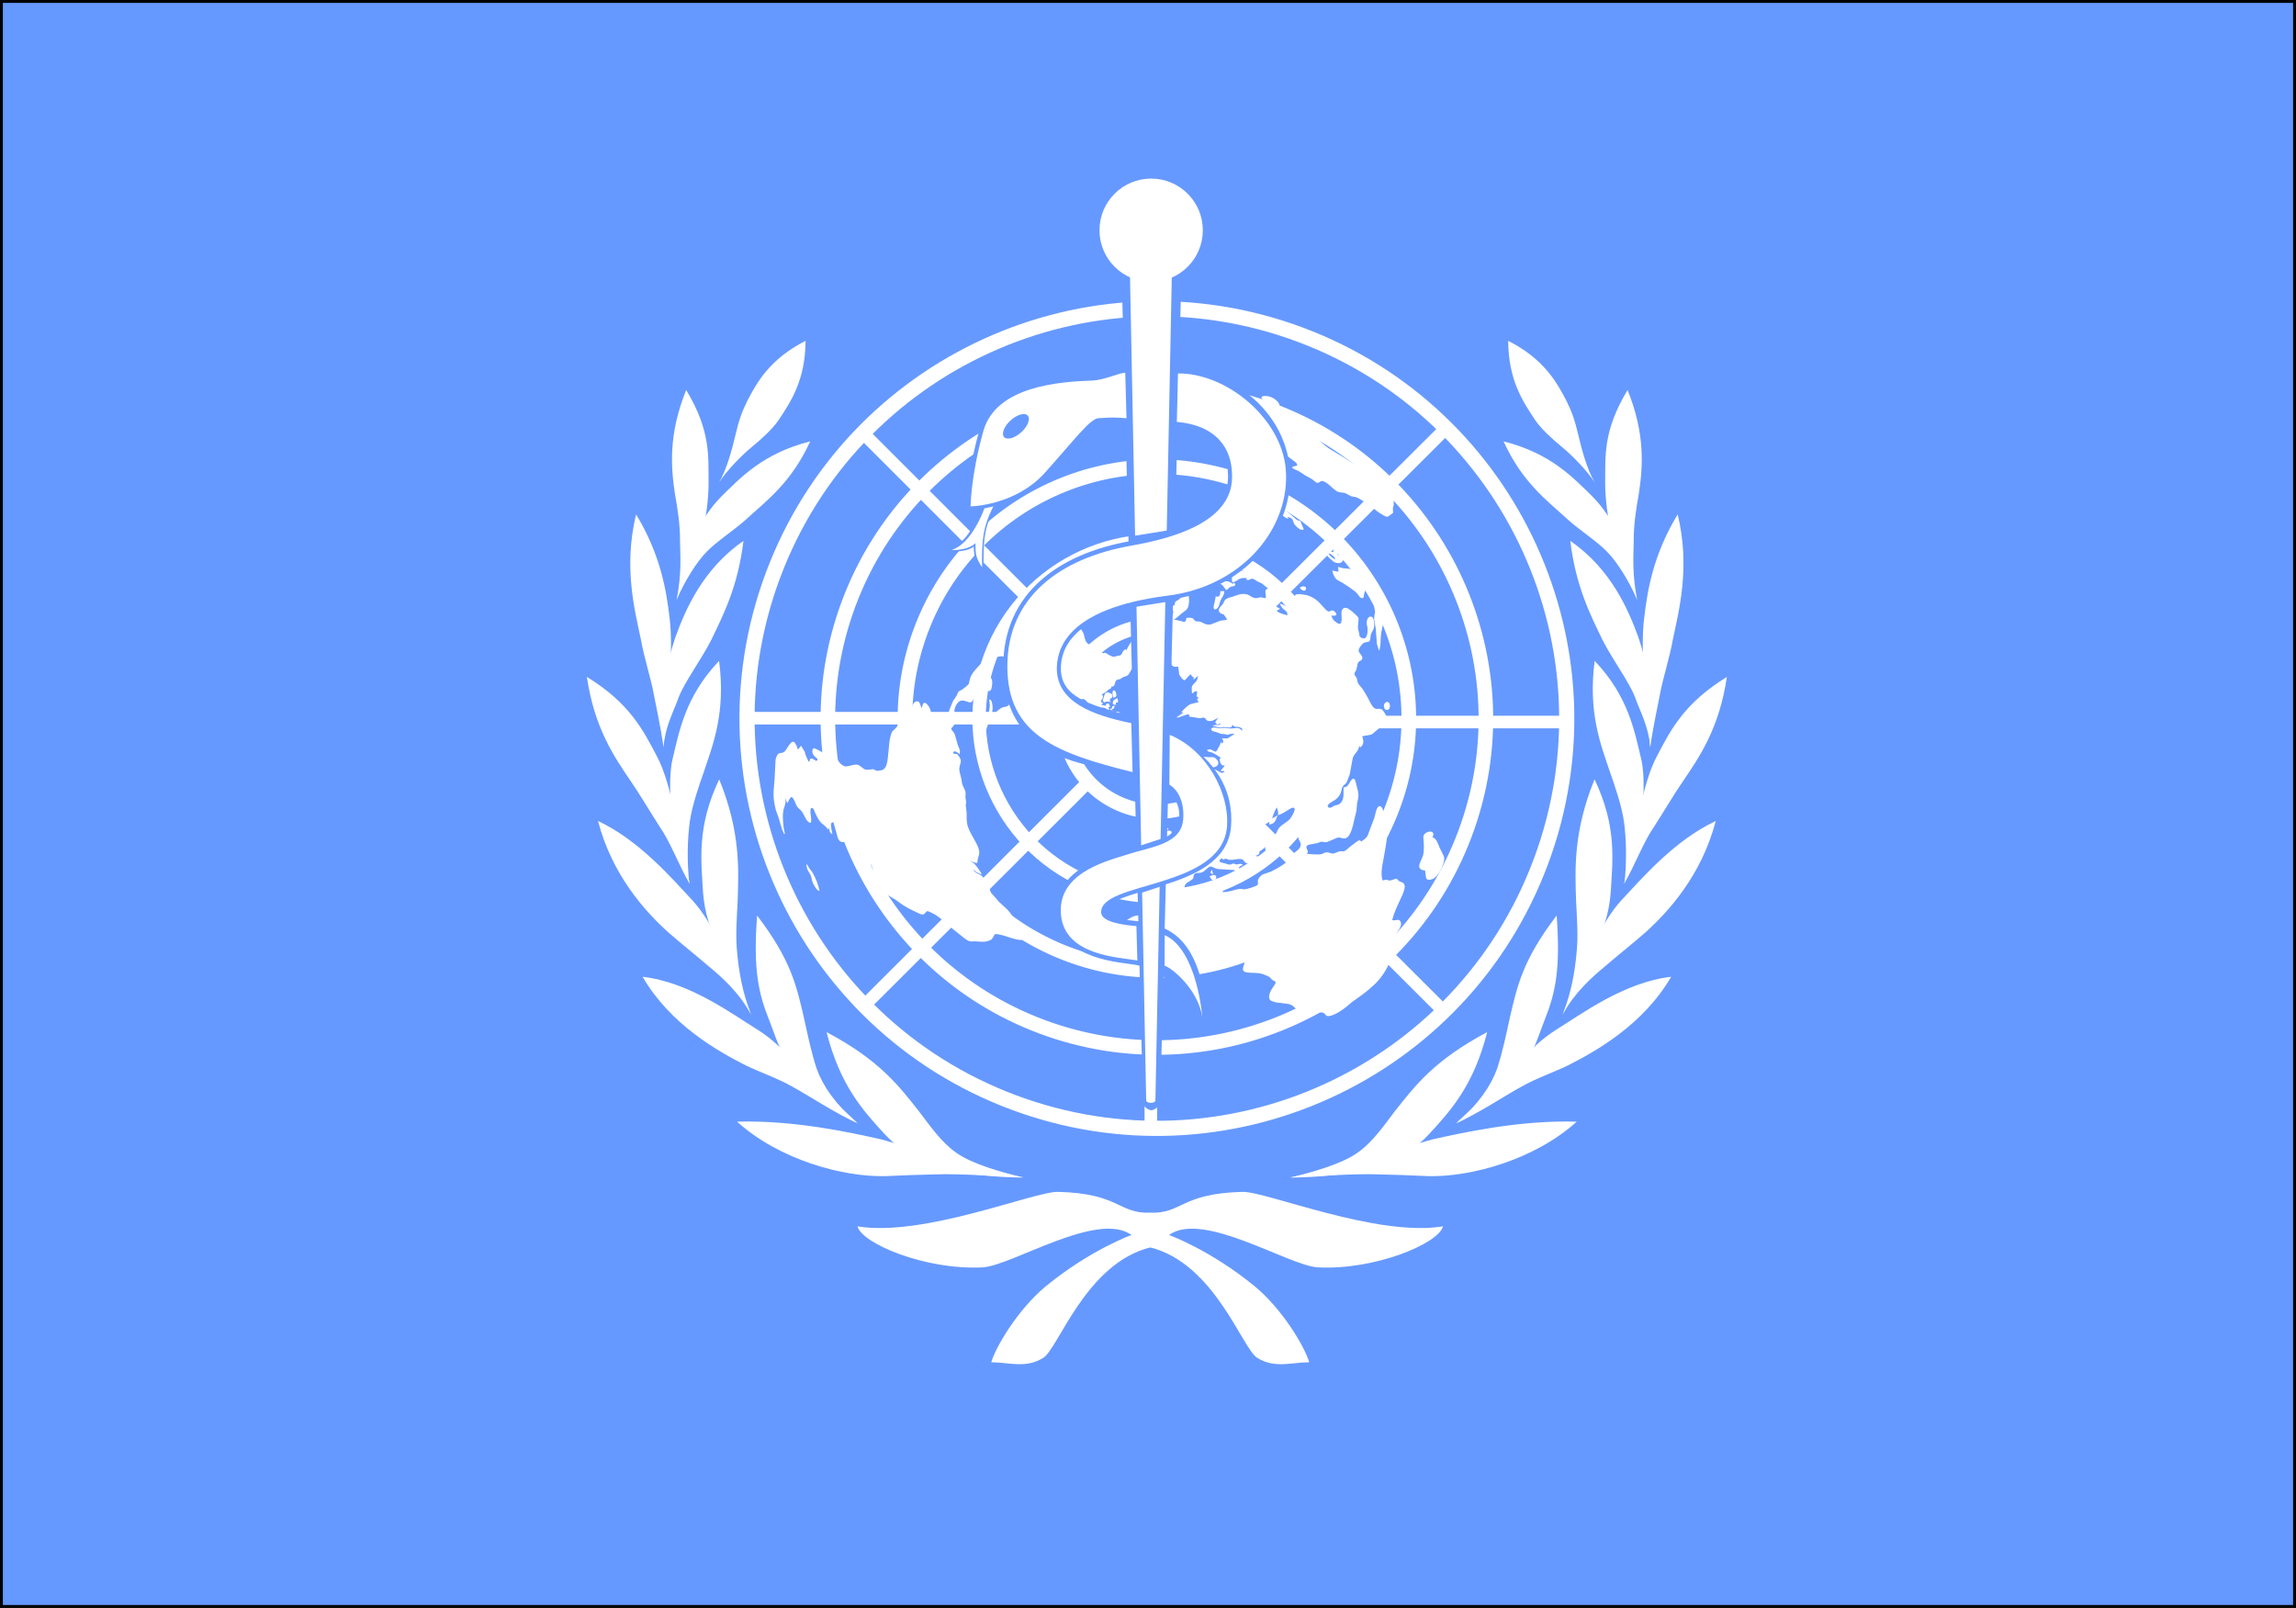 <?xml version="1.0" encoding="UTF-8" standalone="no"?>
<!-- Created with Sodipodi ("http://www.sodipodi.com/") -->
<svg
    xmlns:inkscape="http://www.inkscape.org/namespaces/inkscape"
    xmlns:rdf="http://www.w3.org/1999/02/22-rdf-syntax-ns#"
    xmlns="http://www.w3.org/2000/svg"
    xmlns:cc="http://creativecommons.org/ns#"
    xmlns:dc="http://purl.org/dc/elements/1.1/"
    xmlns:sodipodi="http://sodipodi.sourceforge.net/DTD/sodipodi-0.dtd"
    id="svg378"
    inkscape:version="0.48.3.1 r9886"
    viewBox="0 0 1064.3 745.37"
    sodipodi:version="0.32"
    version="1"
    y="0"
    x="0"
    sodipodi:docname="_svgclean2.svg"
  >
  <rect x="0" y="0" width="1064.3" height="745.37" fill="#333333" stroke="none"/>
  <sodipodi:namedview
      id="base"
      inkscape:window-x="0"
      inkscape:window-y="0"
      inkscape:window-height="645"
      inkscape:window-maximized="0"
      inkscape:zoom="0.22425739"
      showgrid="false"
      inkscape:current-layer="svg378"
      inkscape:cx="371.98773"
      inkscape:cy="218.52935"
      inkscape:window-width="674"
    >
    <sodipodi:guide
        id="guide572"
        position="-0.06,-146.402"
        orientation="horizontal"
    />
    <sodipodi:guide
        id="guide574"
        position="426.623,-307.652"
        orientation="vertical"
    />
    <sodipodi:guide
        id="guide588"
        position="-0.06,21.941"
        orientation="horizontal"
    />
  </sodipodi:namedview
  >
  <g
      id="g872"
      transform="translate(-.06 .66)"
    >
    <rect
        id="rect149"
        style="fill-rule:evenodd;stroke:#000000;stroke-width:1.025pt;fill:#6699ff"
        transform="scale(-1)"
        height="744.09"
        width="1063"
        y="-744.07"
        x="-1063.7"
    />
    <g
        id="g799"
      >
      <g
          id="g1730"
        >
        <g
            id="g867"
          >
          <g
              id="g728"
            >
            <rect
                id="rect582"
                style="fill-rule:evenodd;fill:#ffffff"
                height="146.32"
                width="5.828"
                y="374.81"
                x="530.61"
            />
            <rect
                id="rect589"
                style="fill-rule:evenodd;fill:#ffffff"
                transform="rotate(45.044)"
                height="146.32"
                width="5.828"
                y="-100.41"
                x="609.6"
            />
            <rect
                id="rect590"
                style="fill-rule:evenodd;fill:#ffffff"
                transform="rotate(90)"
                height="146.32"
                width="5.828"
                y="-492.27"
                x="329.37"
            />
            <rect
                id="rect591"
                style="fill-rule:evenodd;fill:#ffffff"
                transform="matrix(-.707 .707 -.707 -.707 0 0)"
                height="146.32"
                width="5.828"
                y="-570.98"
                x="-144.35"
            />
            <rect
                id="rect592"
                style="fill-rule:evenodd;fill:#ffffff"
                transform="rotate(180.05)"
                height="146.32"
                width="5.828"
                y="-289.23"
                x="-537.18"
            />
            <rect
                id="rect593"
                style="fill-rule:evenodd;fill:#ffffff"
                transform="matrix(-.706 -.708 .708 -.706 0 0)"
                height="146.32"
                width="5.828"
                y="188.06"
                x="-616.45"
            />
            <rect
                id="rect594"
                style="fill-rule:evenodd;fill:#ffffff"
                transform="rotate(-90)"
                height="146.32"
                width="5.828"
                y="579.34"
                x="-336.98"
            />
            <rect
                id="rect595"
                style="fill-rule:evenodd;fill:#ffffff"
                transform="rotate(-45.048)"
                height="146.32"
                width="5.828"
                y="656.95"
                x="138.64"
            />
            <path
                id="path598"
                style="fill-rule:evenodd;fill:#ffffff"
                inkscape:connector-curvature="0"
                d="m604.07 151.22c100.03 37.4 150.87 148.93 113.48 248.96s-148.93 150.87-248.96 113.48-150.87-148.93-113.48-248.96 148.93-150.87 248.96-113.48zm-2.46 6.58c96.4 36.04 145.39 143.52 109.36 239.92s-143.52 145.39-239.92 109.36c-96.4-36.04-145.39-143.52-109.36-239.92 36.04-96.4 143.52-145.39 239.92-109.36z"
            />
            <path
                id="path603"
                style="fill-rule:evenodd;fill:#ffffff"
                inkscape:connector-curvature="0"
                d="m590.9 186.45c80.59 30.13 121.54 119.98 91.42 200.56-30.12 80.59-119.97 121.54-200.56 91.42s-121.54-119.97-91.42-200.56 119.98-121.54 200.56-91.42zm-2.36 6.32c77.1 28.82 116.28 114.78 87.46 191.88s-114.78 116.28-191.88 87.46-116.28-114.78-87.46-191.88 114.78-116.28 191.88-87.46z"
            />
            <path
                id="path606"
                style="fill-rule:evenodd;fill:#ffffff"
                inkscape:connector-curvature="0"
                d="m578.4 219.9c62.12 23.22 93.69 92.49 70.47 154.61s-92.49 93.69-154.61 70.47-93.69-92.48-70.47-154.61c23.22-62.12 92.49-93.69 154.61-70.47zm-2.38 6.36c58.62 21.91 88.41 87.26 66.5 145.88-21.91 58.61-87.27 88.4-145.88 66.49-58.62-21.91-88.41-87.27-66.5-145.88 21.92-58.62 87.27-88.41 145.88-66.49z"
            />
            <path
                id="path609"
                style="fill-rule:evenodd;fill:#ffffff"
                inkscape:connector-curvature="0"
                d="m566.27 252.34c44.21 16.53 66.68 65.83 50.16 110.04-16.53 44.22-65.83 66.68-110.04 50.16-44.21-16.53-66.68-65.82-50.16-110.04 16.53-44.21 65.83-66.68 110.04-50.16zm-2.17 5.82c41 15.33 61.84 61.04 46.51 102.05-15.33 41-61.04 61.84-102.05 46.51-41-15.32-61.84-61.04-46.51-102.04 15.33-41.01 61.04-61.85 102.05-46.52z"
            />
            <path
                id="path612"
                style="fill-rule:evenodd;fill:#ffffff"
                inkscape:connector-curvature="0"
                d="m552.63 288.84c24.07 9 36.3 35.83 27.3 59.9-8.99 24.07-35.83 36.3-59.9 27.3-24.07-8.99-36.3-35.83-27.3-59.9 8.99-24.07 35.83-36.3 59.9-27.3zm-2.35 6.29c20.59 7.7 31.06 30.66 23.36 51.26s-30.66 31.06-51.26 23.36c-20.59-7.69-31.06-30.66-23.36-51.25 7.7-20.6 30.66-31.07 51.26-23.37z"
            />
          </g
          >
          <path
              id="path727"
              inkscape:connector-curvature="0"
              style="fill:#ffffff"
              transform="matrix(.125 -.031 .031 .125 201.12 226.99)"
              d="m3134.4 2184.4c0 7.8-4.7 26.5-1.6 31.2 3.1 6.3 17.2 6.3 23.4 4.7 17.2-4.7 36-25 45.4-40.6 6.2-7.8 10.9-17.2 10.9-28.1l-7.8-36c-1.6-12.5-3.1-34.4-15.6-40.6 1.5-3.1 6.2-7.8 6.2-12.5-1.5-14.1-25-12.5-34.4-3.1-4.7 4.7-4.7 15.6-6.2 21.8-1.6 12.6-7.8 37.6-14.1 48.5-6.2 10.9-21.8 25-23.4 37.5 0 9.4 9.4 15.6 17.2 17.2zm-757.8-165.6 3.1 9.3c0 1.6 1.5 4.7 3.1 4.7 9.4 11 26.6-10.9 9.4-15.6-1.6 0-4.7-1.6-6.3 0-3.1 0-6.2 0-9.3 1.6zm14-21.9c-7.8 6.2-10.9 10.9 0 17.2v-17.2zm-171.8-153.1c-12.6 9.3-11 3.1-17.2 6.2-4.7 3.1-1.6 7.8-6.3 14.1-1.5 3.1-6.2 4.7-6.2 7.8-1.6 4.7 3.1 7.8 7.8 9.3 6.2 1.6 25 1.6 31.2-1.5 6.3-4.7 4.7-10.9 7.8-15.6l6.3-6.3c1.6-7.8-14.1-18.7-23.4-14zm453.1-7.9v15.7l-3.1 12.5c17.1-1.6 28.1-6.3 43.7-11 4.7-1.5 14.1-4.7 17.2-1.5 4.7 3.1 1.5 7.8 0 10.9-3.1 6.3-14.1 17.2-18.8 21.9-14 12.5-32.8 12.5-50 25-9.3 7.8-12.5 15.6-21.8 23.4-9.4 7.8-15.7 9.4-20.3 12.5-4.7 4.7-1.6 7.8-11 12.5l6.3-10.9c-4.7-1.6-11-1.6-14.1-6.3-1.6-4.7-1.6-9.4 0-14 3.1-9.4 7.8-34.4 14.1-40.7 1.5-1.5 14-4.7 18.7-6.2 0 0-3.1 9.4-3.1 9.4 4.7 0 12.5 0 15.6-1.6 7.8-1.6 17.2-17.2 21.9-23.4 0 0-21.9 6.2-21.9 6.2 4.7-9.4 17.2-28.1 26.6-34.4zm-420.3 9.4c-4.7 14.1 4.6 9.4 9.3 15.6 3.2 3.2 3.2 7.9 3.2 12.5l-12.5 1.6-6.3 7.8-7.8 7.8s20.3 7.8 20.3 7.8c-10.9 3.2-17.2 1.6-25 11h26.6c17.2 1.5 29.7 6.2 46.8-1.6l-3.1-3.1 6.3-14.1-11-7.8s-3.1-9.4-3.1-9.4l-17.2-25-6.2-3.1c6.2-6.2 18.7-17.2 3.1-21.9l-7.8-1.5 7.8-7.8c-9.4-1.6-17.2-3.2-25 3.1-9.4 9.4-10.9 21.9 1.6 28.1zm12.5-201.5-1.6 10.9s-3.1-4.7-3.1-4.7l-1.6 18.8c1.6 10.9 14.1 7.8 17.2 4.6 3.1-1.5 4.7-7.8 4.7-10.9s-1.6-6.3-3.1-7.8c-3.2-1.6-4.7-1.6-7.8-1.6v-9.3h-4.7zm-1286-15.7c-3.13 23.5 3.12 23.5 6.25 43.8 1.56 10.9-3.13 14 3.12 35.9 3.13 9.4 4.69 18.8 14.1 23.4 0-26.5-1.6-42.1-7.85-67.1-4.69-15.7-9.37-17.2-12.5-36h-3.12zm2165.7-65.6c-7.9 3.1-11 7.8-11 15.6-1.6 7.8 4.7 14.1 12.5 12.5 10.9-3.1 15.6-29.7-1.5-28.1zm-1462.6-134.4c-4.6 7.8-6.2 15.7 1.6 21.9 0-7.8 3.1-15.6-1.6-21.9zm456.3 48.5 4.7 4.6c12.5-9.3 15.6-15.6 25-25 7.8-7.8 12.5-7.8 17.2-10.9 3.1-3.1 3.1-6.2 4.7-10.9 3.1-6.3 7.8-7.8 7.8-18.8 1.5-9.4-3.1-23.4-14.1-21.8l-1.6-7.9c-4.6 0-12.4 1.6-17.1 4.7-4.7 3.2-3.2 9.4-9.4 14.1-7.8 7.8-20.3 10.9-23.5 12.5-4.6 1.6-3.1 6.2-10.9 10.9-10.9 6.3-17.2 1.6-23.4 3.1-7.8 1.6-20.3 12.6-26.6 17.2-9.4 9.4-12.5 15.7-17.2 26.6-1.5 3.1-4.7 7.8-3.1 10.9 1.6 3.2 6.2 3.2 9.4 1.6 6.2-1.6 20.3-7.8 25-6.3 4.7 0 6.2 3.2 9.4 4.7 4.6 1.6 7.8 1.6 10.9 3.2 3.1 1.5 6.2 6.2 9.4 9.3 7.8 4.7 17.1-4.6 20.3-10.9 1.5-3.1 3.1-6.3 3.1-10.9zm21.9-118.8v1.6l-1.6-1.6h1.6zm12.5 12.5c3.1 9.4 17.2 20.3 25 28.1 3.1-1.5 4.7-3.1 6.2-6.2 4.7-7.8 4.7-23.4-3.1-28.1-4.7-3.2-10.9-1.6-15.6 0 0-1.6-1.6-6.3-3.2-7.9-10.9-12.4-29.6 18.8-9.3 14.1zm-62.5-26.5c9.4 10.9 9.4 12.4 23.4 12.4-3.1 9.4-17.2 23.5-26.6 15.7-6.2-4.7-6.2-11-9.3-12.5-4.7-3.2-6.3 7.8-9.4 10.9-7.8 10.9-18.7 9.4-21.9 28.1l6.3-3.1c4.7 12.5 17.2 0 25-3.1-1.6 1.6-4.7 4.7-6.3 7.8-1.5 4.7 3.2 9.4 7.8 7.8 4.7-1.6 11-9.4 15.7-12.5s6.2-3.1 10.9-4.7c4.7-3.1 10.9-7.8 15.6-10.9 14.1-9.4 14.1-3.1 20.3-18.8 0-3.1 1.6-4.7 1.6-7.8-4.7-14-28.1-4.7-29.7-6.2l-9.4-3.1c-3.1-1.6-9.3 0-14 0zm71.8 3.1h-7.8l1.6 4.7c9.4-1.6 15.6-1.6 17.2-12.5-7.8 0-9.4 0-11 7.8zm-490.6-14.1-10.9 34.4 1.5 15.6 3.2 31.3c4.7-6.3 14-26.6 15.6-34.4l3.1-12.5c1.6-9.4 3.1-12.5 0-21.9l-10.9 7.8s1.6-20.3 1.6-20.3h-3.2zm507.8 4.7c0-9.4 1.6-7.8 9.4-6.3l1.6-15.6c-4.7 1.6-11 1.6-15.6 4.7-7.9 7.8-7.9 15.6 4.6 17.2zm-43.7-25s4.7 6.3 4.7 6.3c10.9-1.6 14 1.5 23.4 4.6l-3.1-6.2s4.7-6.3 4.7-6.3c9.4 0 10.9-7.8 7.8-15.6-1.6-1.5-4.7-3.1-6.3-4.7-15.6-10.9-18.7 3.2-23.4 9.4l-7.8 12.5zm40.6-1.6c3.1 0 6.3 0 9.4-1.5 6.2-4.7 4.7-20.3 0-23.5-4.7-1.5-7.8 3.2-7.8 6.3l-1.6 4.7v14zm-501.5-6.2c6.2-6.3 9.3-17.2 10.9-25-10.9 4.7-10.9 14.1-10.9 25zm65.6-95.3c0 14-3.2 26.5-9.4 39-7.8 14.1-25 32.8-29.7 46.9 0 0-3.1-4.7-3.1-4.7-7.8 9.4-11 31.3-7.8 42.2 9.4-7.8 12.5-18.7 18.7-28.1 12.5-20.3 28.1-37.5 36-60.9 1.5-6.3 4.7-23.5 1.5-29.7-1.5-3.2-3.1-3.2-6.2-4.7zm1404.7 167.2c9.3-11 14-34.4 18.7-48.5 11-32.8 28.1-46.9 28.1-89 0-9.4-1.5-28.2-12.5-31.3-17.2-3.1-12.5 20.3-14 25 0 4.7-1.6 7.8-3.2 11-9.3 15.6-7.8 34.3-9.3 51.5l-9.4 56.3 1.6 25zm-221.9-289.1c0 3.1 1.6 4.7 3.1 7.8l4.7 4.7c9.4 6.2 15.6-3.1 12.5-9.4-1.6-3.1-7.8-4.7-10.9-4.7-3.2 0-6.3 0-9.4 1.6zm234.4-6.3c0 14.1 3.1 37.6 7.8 50l10.9 26.6 10.9 50c9.4-9.4 6.3-21.9 4.7-32.8-4.7-21.9-12.5-43.8-18.7-64.1-4.7-10.9-7.8-21.8-15.6-29.7zm-82.8-32.8-3.2 17.2s-20.3-9.4-20.3-9.4c-1.5 11 1.6 28.2 9.4 37.6l15.6 14c12.5 12.5 25 26.6 35.9 40.6 9.4 14.1 9.4 18.8 12.6 25 3.1 3.2 6.2 6.3 10.9 4.7 3.1-1.5 4.7-9.3 6.2-12.5 0 0 6.3-9.4 6.3-9.4 3.1-7.8-1.6-20.3-4.7-28.1l-7.8-23.4c-3.1-10.9-4.7-20.3-10.9-29.7-11-12.5-20.4-12.5-32.9-17.2l-17.1-9.4zm-432.9-17.2c-1.5 6.3-3.1 15.7-10.9 17.2-1.6 0-7.8-1.5-9.4-3.1l-7.8 17.2c-3.1 4.7-9.4 17.2-9.4 21.9-1.5 7.8 9.4 7.8 15.7 1.5 6.2-4.7 7.8-12.5 12.5-18.7 7.8-12.5 20.3-17.2 23.4-32.8l-14.1-3.2zm486-15.6c3.1 14.1 6.2 15.6 12.5 28.2 3.1 7.8 1.5 12.4 10.9 10.9-4.7-7.8-17.2-34.4-23.4-39.1zm-657.8 25c-17.2-3.1-7.9 17.2-11 25-4.7 7.8-23.4 18.8-31.2 12.5-4.7 1.6-9.4 1.6-14.1 0-4.7-1.5-7.8-4.7-12.5-4.7l-26.5 15.7c-4.7 3.1-11 6.2-17.2 6.2-4.7 0-11 0-14.1 3.1-4.7 3.2-1.6 12.5 0 17.2l6.3 11c-15.7 3.1-15.7 14-15.7 28.1 0 7.8 0 35.9 1.6 42.2 1.5 7.8 10.9 15.6 18.7 18.7 4.7 3.2 12.5 4.7 17.2 4.7l3.2-18.7h4.6l3.2 15.6h6.2s18.8 6.2 18.8 6.2c1.5 1.6 1.5 1.6 3.1 3.2 1.5 4.6-3.1 12.5-3.1 17.2 1.5 10.9 12.5 14 21.8 14-1.5 12.5 0 9.4-1.5 17.2 0 7.8-4.7 7.8 3.1 25 1.6 3.1 4.7 10.9 9.4 10.9s15.6-10.9 26.5-15.6c1.6 7.8 1.6 9.4 7.9 14.1l-3.2 7.8 18.8-9.4c-7.8 23.4-17.2 17.2-29.7 31.3-4.7 7.8-3.1 15.6-6.3 23.4l1.6 1.6 6.2-3.2 4.7-1.5c14.1-1.6 1.6 14 1.6 17.2 0 4.6 3.1 6.2 6.3 7.8l-7.9 4.7 3.2 10.9h-28.2c-14 1.6-26.5 10.9-39 18.8v3.1l4.7 1.5-28.2 11c7.8 3.1 18.8 0 26.6 0 7.8-1.6 6.2 0 15.6-1.6l4.7 3.1-1.5 6.3 32.8 14c7.8 3.2 14 0 18.7 3.2 6.3 4.7 3.1 12.5 14.1 15.6 12.5 4.7 23.4-1.6 34.4-3.1l-14.1 12.5 4.7 10.9 15.6-3.1c-12.5 10.9-10.9 1.6-32.8 1.6 4.7 3.1 18.7 10.9 21.9 12.4 7.8 3.2 12.5 0 23.4 4.7 9.4 3.2 20.3 11 25-3.1 1.6 3.1 3.1 6.3 4.7 7.8 4.7 3.2 7.8 3.2 12.5 4.7 6.2 1.6 20.3 12.5 18.7 20.3-1.5 1.6-3.1 3.2-4.6 4.7-1.6-4.7-3.2-9.4-6.3-14.1-7.8-10.9-21.9-7.8-32.8-10.9 0 0-21.9-7.8-21.9-7.8l-17.2-3.1c-9.4-1.6-14-7.8-23.4-7.8-3.1 0-7.8 1.5-7.8 4.6 0 3.2 3.1 6.3 4.7 7.9 9.3 6.2 6.2 1.5 20.3 12.5 7.8 6.2 10.9 4.6 18.7 7.8l7.8 4.7c6.3 1.5 7.9-1.6 14.1 0 3.1 0 9.4 1.5 12.5 3.1l-28.1 9.4s-20.3-4.7-20.3-4.7c3.1 9.3 4.7 10.9-3.2 18.7l-3.1-6.2c-4.7 4.7-4.7 7.8-9.4 12.5l-7.8 7.8c-1.5 3.1-6.2 7.8-9.4 7.8-4.6 0-9.3-6.3-12.4-9.4-6.3-4.7-9.4-4.7-17.2-3.1 4.6 9.4 7.8 7.8 15.6 12.5 6.2 4.7 21.9 20.3 26.6 26.6-1.6 0-3.2 0-4.7 3.1-3.2 3.1-1.6 17.2 1.5 21.9 3.2 3.1 6.3 4.7 11 4.7l-20.4 15.6c7.9 3.1 11 1.5 17.2 7.8h-15.6l-18.7-17.2-20.3-10.9c7.8 1.5 20.3 3.1 28.1 0 14-6.3 9.3-21.9 0-31.3-6.3-4.7-11-4.7-18.8-6.2-6.2-1.6-15.6-6.3-21.9-6.3l-17.1 1.6 1.5-4.7c-4.7-1.6-6.2-3.1-10.9 0-4.7-4.7-4.7-6.3-10.9-7.8v7.8l-6.3-7.8-1.6 7.8c-3.1-6.3-3.1-7.8-9.3-11l3.1 20.4s-3.1 4.6-3.1 4.6c-9.4 6.3-11 21.9-11 31.3 0 18.7-4.7 23.4-7.8 37.5-1.6 10.9 1.6 15.6-3.1 31.2-1.6 6.3-9.4 23.5-12.5 28.2l-7.8 7.8s-6.3 9.4-6.3 9.4c-3.1 4.6-7.8 7.8-10.9 12.5-3.1 6.2 0 9.3 1.6 12.5 1.5 9.3-4.7 6.2 4.6 20.3l-6.2 6.2h6.2c-4.6 11 1.6 18.8 12.5 17.2 7.9-1.5 17.2-10.9 20.3-18.7h3.2l17.2 35.9c3.1 4.7 3.1 12.5 9.3 14.1 6.3 1.5 9.4-4.7 12.5-9.4 3.2-3.1 6.3-4.7 9.4-7.8 4.7-7.8-1.6-20.3 0-28.2 1.6-6.2 6.3-9.3 7.8-17.1 0-11-7.8-14.1-12.5-20.3-4.7-6.3-4.7-12.6-4.7-20.4 0-17.2 9.4-21.8 12.5-35.9 1.6-9.4-3.1-15.6-3.1-21.9 0-4.7 1.6-9.4 6.3-9.4 10.9-1.5 10.9 11 10.9 18.8l-3.1 15.6c-1.6 6.3-4.7 11-4.7 18.8 1.6 6.2 4.7 10.9 6.2 15.6 3.2 4.7 3.2 9.4 6.3 12.5 3.1 1.6 4.7 3.1 7.8 3.1 3.1 1.6 6.3 3.2 9.4 3.2 7.8-1.6 17.2-15.7 25-20.4 4.7-3.1 10.9-1.5 15.6-1.5-3.1 4.7-10.9 12.5-14.1 15.6-6.2 3.1-17.2 4.7-18.7 14.1-4.7 12.5 12.5 12.5 10.9 23.4-1.5 7.8-12.5-3.1-17.2 6.2-6.2 9.4 0 15.7 1.6 23.5 0 4.7-3.1 9.4-4.7 14.1-7.8 10.9-12.5 3.1-21.9 7.8-7.8 3.1-17.2 14-25 15.6-6.2 1.6-10.9-3.1-15.6-3.1-6.2 0-12.5 9.3-21.9 0-9.3-11 3.2-15.7 1.6-25l-4.7-15.7c-9.4 4.7-18.7 11-17.2 23.5 3.2 10.9 12.5 20.3 6.3 28.1-4.7 3.1-14.1 3.1-21.9 7.8-9.4 4.7-20.3 20.3-23.4 21.9-4.7 3.1-9.4 3.1-14.1 6.2l-17.2 14.1c-1.5 1.6-1.5 1.6-3.1 3.1 0 0-18.8-7.8-18.8-7.8v10.9c-7.8 0-7.8 0-14-1.5-4.7-1.6-14.1-3.1-17.2 3.1-3.1 4.7 9.4 9.4 12.5 11 18.7 10.9 20.3 32.8 10.9 40.6-6.2 4.7-15.6 0-21.8-1.6-14.1-3.1-36-10.9-50-12.5-18.8 0-14.1 12.5-18.8 21.9-1.6 6.2-7.8 9.4-9.4 14-1.5 1.6-1.5 3.2-1.5 4.7 0-1.5 3.1 18.8 3.1 17.2 1.6 6.3 12.5 6.3 18.7 7.8 7.9 3.2 9.4 7.9 15.7 12.5 6.2 3.2 9.3 1.6 15.6 0 14 0 26.6 7.8 48.4-1.5 4.7-1.6 9.4-4.7 11-7.8 4.6-4.7 3.1-9.4 9.3-14.1 7.9-6.2 21.9-7.8 29.7-12.5 6.3-4.7 3.2-14.1 14.1-17.2 7.8-1.5 15.6 4.7 26.5 1.6 9.4-1.6 20.4-11 29.7-12.5 9.4 0 14.1 10.9 26.6 15.6l50 15.6c1.6 0 4.7 1.6 6.3 3.2 12.4 12.4-7.9 15.6-15.7 17.1-6.2 1.6-7.8 1.6-14 1.6 1.5 1.6 1.5 3.1 3.1 4.7 6.2 3.1 21.9 6.2 28.1 1.6 3.1-3.2 3.1-6.3 3.1-11 6.3-1.6 9.4-3.1 12.5-9.4 0-4.6-1.5-9.3 3.2-12.5 3.1-3.1 9.3-3.1 14-3.1-6.2-9.4-12.5-6.2-21.9-7.8-4.6-1.6-6.2-4.7-10.9-6.2-4.7 0-9.4 3.1-15.6 0-4.7-1.6-9.4-6.3-14.1-7.9-4.7-3.1-17.2-6.2-15.6-14 1.6-3.1 3.1-4.7 6.2-4.7 1.6-1.6 3.2-1.6 4.7-1.6l1.6 6.3c17.2-4.7 10.9 3.1 25 6.2 12.5 4.7 28.1 1.6 40.6 7.8 7.8 3.2 4.7 7.9 11 15.7 7.8 7.8 20.3 6.2 31.2 6.2-1.5 1.6-3.1 1.6-3.1 3.1-3.1 4.7 0 7.9 3.1 9.4 10.9 7.8 29.7-4.7 15.6-12.5l25-9.4c-10.9-6.2-17.1-1.5-31.2-12.5 7.8 0 9.4 0 15.6-4.7l1.6-6.2 26.5-10.9c-9.3 12.5 0 9.3 1.6 23.4 7.8 0 17.2 3.1 25 3.1 6.2-1.5 23.4-6.2 28.1-9.4 4.7-3.1 6.3-7.8 11-10.9l18.7-6.2c7.8-4.7 14.1-11 20.3-17.2 3.1-3.1 6.3-6.3 11-4.7 6.2 3.1 6.2 18.7 6.2 25 1.6 4.7 3.1 10.9 3.1 15.6-3.1 20.3-25 21.9-39 31.3-9.4 6.2-17.2 17.1-26.6 20.3-12.5 7.8-46.9 17.2-62.5 20.3l-32.8 3.1c-7.8 3.1-17.2 9.4-20.3 15.6-3.1 6.3 0 14.1-7.8 17.2-7.8 3.2-39.1 4.7-46.9 3.2-12.5-3.2-7.8-6.3-26.6-6.3-17.1 0-35.9 1.6-53.1-3.1 3.1-3.2 9.4-9.4 11-14.1 1.5-3.1 0-4.7 0-7.8 0-1.6 0-4.7-1.6-6.3-3.1-4.6-15.6-4.6-20.3-4.6-11 1.5-9.4 4.6-26.6 4.6l-57.8 1.6c-28.1 0-51.6 9.4-62.5 9.4-7.8 0-25-3.1-32.8-6.3-6.3-3.1-12.5-9.3-20.3-6.2-7.8 1.5-11 7.8-20.3 10.9-9.4 3.2-26.6 3.2-37.5 9.4-11 6.2-6.3 12.5-18.8 17.2-6.2 1.6-26.5 0-34.4 0-17.1-1.6-26.5 4.7-42.1 9.4l-17.2 4.6c-6.3 1.6-18.8 3.2-21.9 7.9s0 10.9 0 15.6-1.6 9.4-3.1 14.1c-9.4 10.9-31.3 18.7-29.7 35.9 1.5 10.9 7.8 12.5 18.7 23.4 14.1 17.2 23.5 40.7 39.1 54.7 20.3 17.2 50 39.1 76.5 46.9 0 0 46.9 6.2 46.9 6.2 25 4.7 43.8 12.5 70.3 14.1l59.4-4.7c12.5 0 31.3-1.5 43.8 3.1 12.5 4.7 14 14.1 37.5 14.1l32.8-1.6c7.8-1.5 14-3.1 21.9 1.6 18.7 12.5-17.2 29.7-3.2 43.7 7.8 7.9 36 12.6 46.9 17.2 7.8 1.6 31.3 17.2 35.9 23.5 3.2 3.1 3.2 6.2 6.3 10.9s10.9 7.8 10.9 12.5-10.9 12.5-14 15.6c-9.4 7.9-28.2 28.2-20.4 42.2 3.2 4.7 12.6 9.4 17.2 12.5l43.8 17.2c18.7 9.4 18.7 25 29.7 34.4 7.8 6.2 21.9 6.2 32.8 7.8l45.3 15.6c15.6 6.3 7.8 15.6 20.3 18.8 26.6 4.7 70.3-15.6 93.8-28.2l46.8-18.7c18.8-7.8 36-17.2 53.2-26.6 32.8-20.3 60.9-48.4 79.7-81.2 6.2-9.4 23.4-31.3 25-37.5 3.1-9.4-6.3-15.6-1.6-23.4 6.2-11 28.1-25 34.4-37.6 4.6-6.2 4.6-17.1-1.6-21.8-6.2-3.2-10.9 0-23.4-4.7 12.5-25 32.8-48.5 50-70.3 7.8-9.4 21.8-26.6 23.4-39.1 1.6-14.1-10.9-15.6-15.6-21.9-4.7-4.6-3.2-7.8-6.3-9.3-6.2-3.2-17.2 1.5-23.4 0-4.7 0-7.8-3.2-10.9-4.7-4.7-3.2-11-1.6-15.7-1.6-4.7-21.9 14.1-59.4 23.5-79.7 18.7-43.7 42.2-87.5 40.6-135.9 0 0-3.1-37.5-3.1-37.5-1.6-4.7-4.7-10.9-11-9.4-9.3 1.6-20.3 28.1-25 35.9l-25 36c-6.2 7.8-10.9 18.7-18.7 25-6.3 4.7-15.6 7.8-23.5 10.9-1.5-7.8-6.2-6.2-12.5-4.7l-29.6 12.5c-6.3 3.2-18.8 11-26.6 11-6.3 0-9.4-4.7-18.8-3.1-6.2 0-17.2 3.1-21.8 1.5-6.3-1.5-12.5-7.8-18.8-9.4-4.7-1.5-14 0-18.7 1.6-15.7 0-39.1-9.4-54.7-14.1 3.1-1.5 6.2-1.5 6.2-4.6 3.2-7.9-7.8-21.9 7.8-25h6.3l26.5 1.5 15.7-1.5c7.8 1.5 9.3 6.2 20.3 6.2 0 0 39-6.2 39-6.2 15.7 0 20.4 15.6 37.6 6.2 14-7.8 29.6-37.5 35.9-51.6l17.2-32.8 7.8-23.4c7.8-17.2 14.1-25 14.1-45.3v-29.7c0-12.5-1.6-21.9-15.7-11-10.9 9.4-15.6 20.4-31.2 17.2-6.3 18.8-6.3 43.8-26.6 53.2-7.8 4.6-15.6 1.5-23.4 3.1-4.7 1.5-11 4.7-14.1 3.1-4.7 0-7.8-3.1-7.8-7.8 1.6-6.2 12.5-9.4 17.2-10.9 15.6-4.7 23.4-6.3 35.9-18.8 7.8-9.4 9.4-17.2 15.7-25 6.2-6.2 10.9-4.7 17.1-10.9 4.7-4.7 14.1-20.3 18.8-26.6l25-54.7c10.9-15.6 26.5-17.2 32.8-37.5l1.6 7.8c17.1-6.2 18.7-21.8 17.1-37.5 9.4 0 28.2 3.2 36 1.6l37.5-18.7c9.4-4.7 25-14.1 28.1-23.5 3.1-6.2-4.7-28.1-7.8-32.8-1.6-3.1-3.1-4.7-6.2-6.3-7.9-3.1-18.8-1.5-23.5-12.4-6.2-9.4-10.9-40.7-15.6-53.2-9.4-32.8-10.9-26.5-15.6-39-3.2-7.8-1.6-15.7-1.6-23.5-1.6-6.2-4.7-10.9-4.7-14 0-6.3 4.7-9.4 9.4-14.1 7.8-10.9 7.8-20.3 15.6-26.6 6.3-4.6 11-1.5 14.1-6.2 10.9-12.5-11-25-1.6-39.1 4.7-6.2 17.2-17.2 25-17.2 6.3-1.5 10.9 1.6 17.2 0 6.3-3.1 7.8-14 10.9-20.3 7.8-15.6 17.2-14 21.9-35.9 1.6-7.8 3.1-18.8 0-25-6.2-9.4-17.2-3.1-20.3 3.1-6.2 7.8-6.2 18.8-6.2 28.1-1.6 9.4-4.7 21.9-11 29.7-7.8 11-20.3 1.6-23.4-4.7-1.6-3.1 0-6.2 0-9.3 1.5-12.5-1.6-17.2 3.1-31.3 1.6-6.2 9.4-23.4 7.8-26.5 0-4.7-12.5-21.9-15.6-26.6-6.3-7.8-17.2-25-29.7-18.8-10.9 4.7-10.9 25-14.1 36-1.5 4.7-4.7 14-9.3 14-3.2 1.6-7.8-3.1-11-6.2-7.8-9.4-12.5-15.6-12.5-29.7 4.7 1.6 17.2 6.3 18.8 0 0-6.3-6.3-17.2-12.5-17.2-6.3-1.5-7.8 4.7-15.6-1.5-6.3-6.3-18.8-32.9-25-42.2-7.9-12.5-20.4-23.5-32.9-31.3-7.8-3.1-32.8-15.6-40.6-10.9-3.1 1.5-3.1 6.2-4.7 9.4-1.5-1.6-3.1-3.2-6.2-3.2-11-3.1-15.6 9.4-17.2 17.2 0 3.1 0 9.4-4.7 11-4.7 1.5-7.8-1.6-10.9-4.7-7.8-6.3-7.8-7.9-18.8-12.5 1.6 6.2 3.1 12.5 6.3 18.7 7.8 12.5 14 12.5 10.9 28.1-12.5-6.2-26.6-14-34.4-25l12.5-3.1v-3.1c-4.7-3.1-20.3-17.2-20.3-23.4 0-4.7 6.3-4.7 6.3-9.4 1.5-4.7-3.2-7.8 0-14.1 4.7-4.7 14-7.8 14-14.1 0-3.1-3.1-6.2-6.2-7.8-6.3-4.6-17.2-14-25-7.8-6.3 4.7-3.1 15.6-7.8 29.7-4.7-1.5-12.5-6.2-17.2-7.8-6.3-1.6-14.1 1.6-21.9-3.1-10.9-4.7-14.1-14.1-23.4-18.8-17.2-9.4-32.8-6.2-50-4.7-7.8 0-20.4 0-28.2 3.2-6.2 3.1-9.3 7.8-12.5 12.5-7.8 7.8-21.8 10.9-21.8 23.4 1.5 10.9 10.9 12.5 14 15.6l7.8 20.3c-10.9 1.6-15.6-1.5-25-1.5 0 0-37.5 4.7-37.5 4.7-18.7-1.6-23.4-12.5-34.3-18.8-6.3-3.1-11-3.1-15.7-6.2-4.6-4.7-4.6-9.4-6.2-11-3.1-4.7-18.8-7.8-23.4-7.8 0 3.1 0 4.7-3.2 7.8-3.1 4.7-17.2 11-23.4 11-3.1 1.5-7.8 0-11-1.6l1.6-6.3c1.6-7.8-3.1-7.8-9.4-6.2-9.3 1.6-15.6 7.8-23.4 12.5 3.1-4.7 6.2-10.9 10.9-15.6 6.3-4.7 14.1-6.3 21.9-9.4l25-12.5c6.3-3.1 15.6-6.2 20.3-9.4 14.1-9.4 20.3-42.2 18.8-59.4-25 7.9-18.8 9.4-36 17.2-6.2 3.2-9.3 3.2-14 4.7-4.7 3.1-6.3 7.8-7.8 12.5zm170.3-42.16 14 12.46 9.4 21.9c9.4-3.1 11-6.2 17.2-7.8 3.1-1.6 21.9 4.7 18.8-7.8-1.6-1.6-3.2-3.1-4.7-4.7l-1.6 4.7c-4.7-4.7-10.9-11-17.2-14.1-6.2-3.1-28.1-4.66-35.9-4.66zm51.5 12.46c21.9 0 18.8-6.2 31.3-6.2 6.2-1.6 15.6 1.5 21.9 3.1l-1.6 6.3c12.5 6.2 12.5-1.6 21.9 1.5 9.4 4.7 14 17.2 29.7 23.5 6.2 3.1 9.3 4.7 15.6 1.5 3.1 6.3 4.7 6.3 10.9 6.3 1.6-7.8 6.3-9.4 4.7-14.1-1.5-4.7-17.2-12.5-20.3 3.1-4.7-7.8-1.6-9.3-3.1-14-4.7-7.8-15.7-9.4-23.5-7.8-1.5-15.66 0-11-20.3-23.48-6.2-4.68-20.3-12.5-28.1-14.06-9.4-1.56-12.5 4.69-20.3 7.82-4.7 4.68-9.4 3.12-14.1 6.24-4.7 4.69-4.7 14.08-4.7 20.28zm334.4-39.02 17.2 23.43c6.3 10.89 12.5 21.89 20.3 31.29 6.3 6.2 15.6 10.9 25 9.3 6.3-1.5 26.6-18.7 12.5-28.1-4.7-3.1-12.5 0-17.2 0 1.6-10.92 1.6-17.18 0-28.11 0-3.13 0-9.38-6.2-7.81-7.8 3.12-1.6 26.56-12.5 18.74l-4.7-3.12-4.7-4.69c-6.2 6.25 0 9.38 4.7 15.63 6.2 6.26 10.9 12.46 10.9 21.86-15.6-12.5-15.6-21.86-25-35.92-6.2-7.82-10.9-12.5-20.3-12.5zm68.8-9.38c3.1 10.94 17.1 35.94 28.1 40.6-6.3-14.04-14.1-34.35-28.1-40.6zm-1157.9 10.94h14.1l39.1 15.62c10.9 3.13 21.8 4.69 28.1 15.64-20.3 0-15.6-3.1-31.3-7.82-14-3.13-18.7 0-29.6-1.57-6.3-1.56-9.4-3.12-14.1-4.69l-42.2 3.13c-10.9-1.56-12.5-9.37-18.7-12.5-6.3-4.69-12.5-3.13-18.8 0-10.9 3.13-21.9 9.37-32.8 15.63-20.3 10.92-43.8 23.42-59.4 40.62-10.9 12.5-9.4 20.3-20.3 32.8-10.9 10.9-34.4 20.3-51.5 39.1-12.6 14-12.6 23.4-17.2 28.1-3.2 3.1-23.5 12.5-28.2 14.1-4.6 1.5-9.3 1.5-12.5 3.1-4.7 3.1-7.8 7.8-10.9 12.5l-17.2 15.6c-4.7 6.3-23.4 29.7-25 36-1.6 10.9 15.6 17.1 4.7 31.2l-4.7 4.7c-10.9 6.2-12.5-4.7-20.3-6.3-9.4-3.1-25 7.8-32.8 0-4.7-6.2-1.6-14-1.6-20.3-1.5-7.8-4.7-10.9-6.2-17.2-3.1-7.8 1.5-21.8-7.8-37.5-4.7-9.3-11-12.5-17.2-1.5 0 0-4.7 9.3-4.7 9.3-4.7-14 0-25-11-28.1-14-3.1-20.3 14.1-29.6 23.5-23.5 23.4-26.6 20.3-43.8 31.2l-23.4 20.3-14.1 7.8c-7.8 6.3-14.1 20.3-18.7 29.7l-21.9 61c-4.7 12.5-12.5 32.8-26.6 35.9-4.7 1.6-18.7 0-23.4-1.6-4.7-3.1-7.8-7.8-12.5-9.3-4.7 0-17.2 0-28.1-6.3-6.3-6.2-14.1-18.7-20.3-21.9-6.3-3.1-12.6-3.1-18.8-3.1-7.8 0-18.8 0-25-1.5-15.6-6.3-23.4-31.3-28.1-45.4-1.6-6.2-4.7-15.6-9.4-18.7-6.3-6.3-15.6 3.1-23.4 0-6.3-1.6-18.8-17.2-26.6-21.9-1.6-1.6-6.3-6.2-9.4-4.7-3.1 0-4.7 6.3-6.2 9.4-1.6 12.5 1.5 15.6 7.8 25 1.5 1.6 6.2 7.8 1.5 10.9-7.8 4.7-15.6-20.3-25-9.3-1.5 3.1-1.5 4.7-3.1 6.2h-3.1l-4.7-26.5v-11l-7.8-25-14.1 11-1.5-14.1-3.1-10.9c-1.6-7.9-7.9-7.9-14.1-4.7-12.5 7.8-21.9 20.3-29.7 25-9.37 4.7-15.62 0-21.87 1.5-7.82 3.2-14.07 12.5-17.19 20.3 0 0-18.75 62.5-18.75 62.5-15.63 48.5-23.44 59.4-23.44 112.5l3.13 29.7s1.56 40.6 1.56 40.6l3.12 20.4h3.13c0-20.4 4.69-57.8 12.5-76.6 7.81-20.3 17.19-23.4 20.31-48.4l1.56 20.3c9.38-7.8 9.38-14.1 21.88-18.8 3.12 7.8 4.69 9.4 6.25 18.8 1.56 7.8 1.56 14 4.69 21.9 3.12 7.8 6.22 9.3 9.32 15.6 3.2 4.7 4.7 12.5 6.3 18.7 3.1 11 4.7 28.1 17.2 32.8 6.2-10.9 6.2-25 7.8-37.5 1.6-3.1 3.1-12.5 6.3-14 7.8-1.6 9.3 12.5 9.3 17.2 3.1 12.5 4.7 28.1 11 39 6.2 14.1 12.5 12.5 20.3 34.4 0 0 3.1-7.8 3.1-7.8 3.1 10.9-3.1 18.7 7.8 26.6 0-6.3 1.6-32.9 4.7-37.6 1.6-3.1 6.2-3.1 9.4-3.1l1.5 53.1c0 6.3 1.6 14.1 4.7 18.8 7.8 9.4 18.8 3.1 21.9 10.9l3.1 28.2c3.2 20.3 7.8 45.3 14.1 64 4.7 14.1 10.9 32.8 20.3 43.8 3.1 4.7 7.8 10.9 14.1 9.3 6.2-1.5 4.7-9.3 6.2-14 1.6-6.3 4.7-7.8 6.3-12.5 1.5-7.8 0-17.2 4.6-23.5-3.1 9.4 0 11 0 20.4 0 12.5 1.6 26.5 4.7 39 4.7 18.8 7.9 36 17.2 53.2 6.3 10.9 21.9 25 31.3 34.3 12.5 15.7 25 29.7 40.6 43.8l18.8 15.6 15.6 12.5c14 9.4 17.2-4.7 26.5-4.7 4.7 1.6 20.3 15.6 25 20.3 23.5 26.6 15.7 18.8 31.3 42.2l35.9 46.9c9.4 10.9 20.3 31.2 34.4 34.4l14.1 3.1c15.6 4.7 32.8 12.5 50 9.4 6.2 0 10.9-3.2 14-6.3 4.7-4.7 7.8-10.9 14.1-10.9 6.2 1.5 20.3 9.4 26.5 12.5 15.7 9.3 37.6 25 54.7 29.7 17.2 4.6 31.3-7.8 29.7-20.4-3.1-12.4-20.3-26.5-28.1-46.8-7.8-17.2-12.5-36-21.9-51.6l-21.8-32.8-12.6-25-6.2-10.9c-1.6-3.2-3.1-14.1-3.1-18.8l-12.5-45.3c-6.3-15.6-21.9-15.6-29.7-37.5 6.2 9.4 18.7 21.9 28.1 26.6-3.1-12.5-10.9-32.9-17.2-43.8l-14-17.2c7.8 7.8 14 14.1 25 17.2l4.6-12.5c6.3-12.5 11-14 12.6-29.7 1.5-26.5-18.8-67.2-18.8-100 0-14 4.7-28.1 7.8-42.2l3.1-25c0-4.7 3.2-7.8 4.7-14l1.6-17.2c3.1-9.4 4.7-12.5 4.7-21.9l-4.7-26.6s1.6-18.7 1.6-18.7v-25c0-18.7 10.9-26.6 14-39.1 1.6-6.2-4.7-23.4-7.8-26.5-4.7-3.1-15.6-1.6-10.9-9.4s17.1 7.8 20.3 12.5c6.2-15.6 3.1-18.8 1.5-32.8l-1.5-40.6c-1.6-11-7.8-17.2-7.8-21.9 1.5-4.7 6.2-4.7 12.5-10.9 6.2-6.3 9.3-14.1 10.9-21.9l3.1-26.6c3.1-12.5 15.7-28.1 29.7-31.2 14.1-1.6 26.6 14 34.4 14s12.5-7.8 15.6-12.5 23.4-50 23.4-50h3.2c6.2 14.1 14 17.2 23.4 28.2l7.8 10.9c1.6 1.5 4.7 0 7.8-1.6 6.3-6.2 15.7-31.2 12.5-39-1.5-6.3-7.8-12.5-9.3-20.3 0-4.7 3.1-9.4 6.2-14.1 4.7-9.4 7.8-20.3 15.6-26.6 15.7-14 43.8-14 59.4 0 7.8 7.8 6.3 12.5 9.4 17.2 4.7 6.3 12.5 6.3 14 15.6 0 3.2-1.5 11-3.1 15.7 0 9.3 1.6 12.5-3.1 21.8-6.2 9.4-15.6 15.7-20.3 26.6-6.3 12.5 1.5 14.1-1.6 25-4.7 10.9-14 18.8-18.7 29.7-4.7 6.2-4.7 12.5-12.5 17.2-6.3 3.1-15.7 1.5-21.9 1.5-9.4 1.6-17.2 6.3-25 9.4 0 3.1 0 6.3 1.6 9.4 1.5 9.4 9.3 9.4 17.2 7.8 12.4-1.6 29.6-9.4 40.6 1.6 9.4 10.9 9.4 40.6 17.2 51.5 7.8 7.8 14 7.8 23.4 11 6.2 3.1 10.9 6.2 15.6 10.9 11 10.9 6.3 18.8 11 26.6 4.6 4.6 9.3 3.1 14 9.3l18.8 39.1 17.2-12.5c4.6 6.3 10.9 6.3 12.5-1.6 0-4.7-1.6-14-3.2-18.7 9.4 10.9 9.4 18.7 7.9 32.8 0 3.1-1.6 6.2 0 9.4 0 6.2 6.2 18.7 10.9 23.4 6.2 4.7 10.9 3.1 17.2 0 6.2-7.8 10.9-21.9 20.3-31.2 7.8-7.8 21.9-9.4 35.9-23.5-3.1-1.5-12.5-6.2-10.9-10.9 3.1-6.3 12.5-6.3 18.7-9.4 9.4-6.2 17.2-17.2 20.3-28.1 0 0-18.7-3.1-18.7-3.1l-10.9-3.2h-15.7l-14-12.5s-21.9-3.1-21.9-3.1c4.7-7.8 7.8-12.5 17.2-12.5 4.7 0 10.9 3.1 14 1.6 6.3-1.6 6.3-7.8 11-11 9.4-9.3 21.9-10.9 25-23.4 12.5 3.1 15.6 0 21.9 1.6 12.5 6.2 14 29.7 18.7 42.1-15.6-6.2-14 7.9-15.6 18.8 6.2-3.1 14-10.9 20.3-12.5l20.3 1.6c4.7 0 6.3-1.6 11-3.2 10.9-1.5 17.1 6.3 21.8 15.7 6.3-3.2 6.3-6.3 3.2-12.5h7.8l-3.2-12.5c-7.8 0-9.3-1.6-12.5 6.2-6.2-4.7-6.2-4.7-14-6.2l6.2-4.7v-3.1c-12.5-7.9 3.1-11 6.3-18.8 1.5-4.7 0-7.8-1.6-10.9 0 0 20.3-6.3 20.3-6.3 9.4-9.4 15.7-1.6 20.3-12.5 15.7 4.7 12.5-15.6 25-18.7 3.2-1.6 7.8 0 11 0 4.7-1.6 9.4-3.2 14-4.7 6.3 0 9.4 0 15.7-1.6 6.2-3.1 12.5-10.9 17.1-15.6 3.2-3.1 9.4-7.8 11-10.9 1.6-4.7 0-9.4 0-17.2 6.2 1.5 10.9 1.5 15.6-3.2 4.7-3.1 4.7-9.3-1.6-12.5h-7.8l23.5-17.1 6.2-18.8-6.2 1.6s3.1-9.4 3.1-9.4h-17.2l15.6-15.6c7.8-4.7 15.7-3.2 20.4-12.5-15.7 1.5-36 14-46.9 25l-17.2 18.7 1.5-6.2c-15.6 3.1-15.6 12.5-21.8 15.6l-3.2 1.6c4.7 0-26.5-1.6-21.8 0-7.8-1.6-15.6-9.4-21.9-15.7-4.7-4.7-7.8-9.3-14.1-6.2l-26.5-25c3.1-3.1 4.7-4.7 1.5-7.8-3.1-3.2-10.9-6.3-17.2-11-10.9-10.9-9.3-20.3-9.3-34.3 0-12.6-1.6-12.6-4.7-23.5-1.6-4.7-1.6-7.8-4.7-12.5s-10.9-10.9-15.6-15.6c-6.3-6.3-14.1-14.1-21.9-15.6-10.9-3.16-20.3 3.1-29.7 0-7.8-3.16-17.2-14.1-26.5-18.79-6.3-1.56-14.1-1.56-20.4-1.56 0-3.13 0-9.37-3.1-10.94-4.7-3.12-14.1 0-20.3 0s-7.8-4.69-12.5-6.25-26.6-3.12-29.7 0c-3.1 1.56-1.6 6.25-1.6 9.38zm1123.5-62.5c10.9 17.18 31.2 40.62 50 45.31-4.7-9.37-9.4-10.94-15.6-17.19-9.4-7.81-25-23.44-34.4-28.12zm-117.2-73.44s-3.1-7.81-3.1-7.81c6.2 3.12 12.5 6.25 15.6 12.5 1.6 4.69 1.6 7.81 1.6 12.5 0 9.37 14 31.25 23.4 32.81 3.1 1.56 3.1 0 6.2 0l-4.6-31.25c-3.2-4.69-7.8-3.13-12.5-9.37 0 0-28.2-40.63-28.2-40.63-1.5-3.13-7.8-12.5-6.2-17.19 3.1-3.12 10.9-3.12 14.1-3.12 0 0-26.6-29.69-26.6-29.69-3.1-3.13-7.8-9.37-14.1-7.81-6.2 1.56-9.3 9.37-12.5 14.06-3.1 4.69-7.8 9.38-7.8 14.06 1.6 6.25 7.8 14.06 11 18.75l25 25c6.2 7.81 9.3 12.5 18.7 17.19zm401.6 32.81c-1.6-23.43-14.1-46.87-29.7-65.62l-25-25c-9.4-12.5-18.8-32.81-32.8-48.44-15.7-15.63-28.2-20.31-42.2-32.81 0 0-23.5-25-23.5-25s-42.1-42.19-42.1-42.19c-11-10.94-23.5-28.13-31.3-40.63-7.8-14.06-4.7-18.74-9.4-25-3.1-4.68-15.6-10.93-21.9-12.5l3.2-6.24-11-6.26c7.8-12.5-1.5-9.37-9.3-21.87-3.2-4.69-3.2-10.94-7.9-20.31-7.8-10.94-18.7-20.32-29.6-28.13l-53.2-35.93c-17.2-10.94-40.6-26.57-60.9-29.69-15.6-1.57-26.6 6.25-42.2 7.81-14.1 1.56-43.7-1.56-54.7 10.94-10.9 10.94 11 34.37 18.8 43.75 0 0 21.8 26.56 21.8 26.56 6.3 7.81 7.9 12.5 14.1 21.87 6.3 6.26 18.8 15.63 23.5 23.44 4.6 7.82-4.7 9.38 1.5 20.32 4.7 9.37 17.2 21.87 20.3 31.24 1.6 6.26 1.6 15.63 6.3 20.32 4.7 3.12 10.9 0 15.6 0 7.8-1.56 31.3-10.94 37.5-6.25s26.6 29.69 31.2 35.93c3.2 3.13 9.4 10.94 7.9 15.63 0 7.81-23.5-3.13-18.8 7.81 1.6 3.13 15.6 12.5 20.3 17.19l17.2 18.75 20.3 18.75c4.7 4.69 9.4 14.06 14.1 17.19 9.4 4.68 15.6-6.25 23.4 0 15.6 9.37 25 32.81 40.6 48.44 11 7.81 14.1 6.24 23.5 10.93 7.8 4.69 12.5 10.94 20.3 17.19 12.5 7.81 14.1 3.12 28.1 17.19 18.8 18.75 34.4 37.5 50 57.81 6.3 7.81 21.9 25 29.7 28.12h4.7s18.7-7.81 18.7-7.81 1.6 0 1.6-1.56c1.6-4.69 1.6-10.94 3.1-15.63 1.6-4.68 4.7-6.24 6.3-12.5 1.6-4.68 1.6-14.06 6.2-15.62 4.7-1.56 12.5 6.25 15.7 7.81zm-334.4-435.93c0-6.26-1.6-7.82-3.1-14.07-7.8-14.06-17.2-23.43-31.3-29.69-4.7-1.56-18.7-6.24-21.9-1.56-4.6 6.25 11 18.75 15.7 21.88 4.7 4.68 10.9 7.81 15.6 12.5 9.4 6.25 14.1 7.81 25 10.94zm-592.2-184.38c20.3 3.12 28.1 3.12 46.9 12.5 17.2 7.81 26.5 18.75 46.8 21.88 0 0-20.3-26.57-20.3-26.57l14.1-7.81c-6.2-6.25-9.4-6.25-15.6-10.94-3.2-3.12-3.2-6.25-6.3-9.37h-14c-9.4 1.56-17.2 3.12-28.2 6.25-9.3 1.56-21.8 3.12-23.4 14.06zm98.4-34.38c-3.1 7.82-10.9 9.38-18.7 14.07 1.6 1.56 1.6 3.12 3.1 4.69 4.7 3.12 29.7 9.37 35.9 10.93 15.7 1.57 17.2-7.81 36-9.37l23.4-1.56c21.9 0 51.6 1.56 71.9-6.26-6.3-10.93-10.9-10.93-21.9-15.62-17.2-6.25-35.9-9.38-54.7-4.69-17.1 3.13-17.1 9.38-39 9.38l-36-1.57zm-614 2618.8c-353.1-109.4 71.9 21.8 0 0z"
          />
        </g
        >
        <g
            id="g1685"
          >
          <g
              id="g903"
              transform="translate(-0.474,1.5259e-5)"
            >
            <g
                id="g847"
              >
              <path
                  id="path664"
                  style="fill-rule:evenodd;stroke-width:1pt;fill:#ffffff"
                  d="m119.38 127.64c-12.21 24.57-11.35 43.79-10.33 58.84 0.72 8.52 1.7 14.16 4.48 24.15s6.54 25.1 6.66 35.54c0.13-10.37 2.99-25.6 5.34-33.94 2.35-8.35 4.67-18.55 4.96-26.25 0.35-15.65 1.04-34.1-11.11-58.34z"
                  sodipodi:nodetypes="csscssc"
                  inkscape:connector-curvature="0"
                  transform="matrix(.675 .415 -.343 .551 337.15 37.471)"
              />
              <g
                  id="g718"
                >
                <path
                    id="path705"
                    style="fill-rule:evenodd;fill:#ffffff"
                    d="m105.38 119.12c-3.07 27.5 1.38 53.47 3.67 67.36 2.07 8.17 3.02 13.9 5.8 23.88 2.78 9.99 7.4 31.86 8.46 41.99 0.27-8.76 0.65-32.2 1.82-40.94 0.92-8.71 1.73-15.45 2.89-24.19 2.2-20.28-4.55-49.7-22.64-68.1z"
                    sodipodi:nodetypes="csscssc"
                    inkscape:connector-curvature="0"
                    transform="matrix(.066 .896 .988 .073 217.54 416.2)"
                />
                <path
                    id="path704"
                    style="fill-rule:evenodd;fill:#ffffff"
                    d="m119.41 131.09c-12.21 24.57-11.38 40.34-10.36 55.39 0.72 8.52 2.85 15.34 8.67 23.9 6.44 9.06 22.5 20.71 32.9 27.14-7.03-7.62-16.14-17.93-18.75-26.23-2.66-7.96-1.67-17.61-1.38-25.31 0.35-15.65 1.07-30.66-11.08-54.89z"
                    sodipodi:nodetypes="csscssc"
                    inkscape:connector-curvature="0"
                    transform="matrix(.762 -.465 .632 .77 209.85 432.4)"
                />
              </g
              >
              <g
                  id="g721"
                >
                <path
                    id="path702"
                    style="fill-rule:evenodd;fill:#ffffff"
                    d="m114.62 121.49c-9.39 23.4-5.02 49.29-4 64.33 0.72 8.53 2.76 14.36 6.4 23.99 3.94 9.33 9.28 28.53 12.54 39.64 1.05-11.36-0.74-28.95-0.78-37.36-0.27-8.59 1.42-18.41 1.71-26.11 0.35-15.65-0.15-42.86-15.87-64.49z"
                    sodipodi:nodetypes="csscssc"
                    inkscape:connector-curvature="0"
                    transform="matrix(-.297 .819 .814 .435 233.56 305.44)"
                />
                <path
                    id="path701"
                    style="fill-rule:evenodd;fill:#ffffff"
                    d="m119.41 133.15c-9.45 25.82-9.99 37.6-7.81 51.94 1.23 8.44 1.06 15.38 5.56 24.72 4.51 8.93 15.15 23.68 27.08 31.24-8.79-10.76-12.93-20.15-13.9-29.06-0.71-8.55-0.14-18.31 0.15-26.01 0.35-15.65 1.07-28.6-11.08-52.83z"
                    sodipodi:nodetypes="csscssc"
                    inkscape:connector-curvature="0"
                    transform="matrix(.834 -.126 .235 .919 220.6 316.43)"
                />
              </g
              >
              <g
                  id="g724"
                >
                <path
                    id="path699"
                    style="fill-rule:evenodd;fill:#ffffff"
                    d="m112.86 124.22c-7.63 22.75-4.83 47.21-3.81 62.26 0.72 8.52 3.02 13.9 5.8 23.88 2.78 9.99 11.57 22.84 17.29 34.08-4.29-11.42-3.88-23.02-3.3-31.66 0.41-8.67 1.36-19.1 1.65-26.8 0.35-15.65-1.56-39.87-17.63-61.76z"
                    sodipodi:nodetypes="csscssc"
                    inkscape:connector-curvature="0"
                    transform="matrix(-.501 .713 .671 .633 250.93 220.83)"
                />
                <path
                    id="path698"
                    style="fill-rule:evenodd;fill:#ffffff"
                    d="m119.38 127.64c-12.21 24.57-9.27 40.79-8.1 55.81 1.07 10.59 4.24 17.21 9.04 26.41 5.17 10.1 11.52 19.98 18.22 30.18-4.78-9.98-6.82-19.83-7.83-28.11-1.28-8.45-0.51-18.25-0.22-25.95 0.35-15.65 1.04-34.1-11.11-58.34z"
                    sodipodi:nodetypes="csscssc"
                    inkscape:connector-curvature="0"
                    transform="matrix(.838 .096 -.013 .949 235.54 228.05)"
                />
              </g
              >
              <g
                  id="g727"
                >
                <path
                    id="path696"
                    style="fill-rule:evenodd;fill:#ffffff"
                    d="m119.38 127.64c-12.21 24.57-10.32 40.45-8.86 55.43 0.64 8.85 5.1 21 8.59 29.05 4.47 10.93 10.38 23.72 14.91 35.9-0.61-11.68-3.67-24.06-3.3-33.84 0.02-8.65-0.52-20.5-0.23-28.2 0.35-15.65 1.04-34.1-11.11-58.34z"
                    sodipodi:nodetypes="csscssc"
                    inkscape:connector-curvature="0"
                    transform="matrix(-.664 .491 .477 .738 290.97 160.34)"
                />
                <path
                    id="path695"
                    style="fill-rule:evenodd;fill:#ffffff"
                    d="m119.38 127.64c-12.21 24.57-9.45 43.32-8.43 58.36 0.72 8.53 5.76 21.62 9.64 28.45 5.39 9.03 13.14 19.28 19.85 29.48-4.79-9.98-8.48-21.98-10.02-30.91-1.42-8.42-1.05-19.51-0.76-27.21 0.35-15.65 1.87-33.93-10.28-58.17z"
                    sodipodi:nodetypes="csscssc"
                    inkscape:connector-curvature="0"
                    transform="matrix(.775 .311 -.259 .831 274.4 162.52)"
                />
              </g
              >
              <g
                  id="g733"
                >
                <path
                    id="path676"
                    style="fill-rule:evenodd;fill:#ffffff"
                    d="m119.38 127.64c-12.21 24.57-9.32 38.74-8.3 53.79 0.72 8.53 2.89 18.3 5.67 28.29s12.62 24.19 17.74 35.98c-4.27-15.63-4.07-24.45-4.67-33.32-0.82-8.62-0.11-18.66 0.67-26.4 1.08-15.62 1.04-34.1-11.11-58.34z"
                    sodipodi:nodetypes="csscssc"
                    inkscape:connector-curvature="0"
                    transform="matrix(-.817 .067 .067 .817 407.59 67.859)"
                />
                <path
                    id="path674"
                    style="fill-rule:evenodd;fill:#ffffff"
                    d="m119.38 127.64c-12.21 24.57-10 43.34-8.98 58.38 0.72 8.54 3.07 17.34 7.56 26.69 4.81 9.48 13.36 19.73 20.06 29.93-4.78-9.98-8.67-21.98-9.29-30.24-0.73-7.4 0.82-20.01 0.62-27.71-0.57-16.44 0.91-33.58-9.97-57.05z"
                    sodipodi:nodetypes="csscssc"
                    inkscape:connector-curvature="0"
                    transform="matrix(.533 .623 -.623 .533 391.99 61.546)"
                />
              </g
              >
              <g
                  id="g844"
                >
                <path
                    id="path687"
                    style="fill-rule:evenodd;stroke-width:1pt;fill:#ffffff"
                    d="m107.07 125.2c-4.73 24.69-0.64 43.25 3.52 57.96 1.73 6.59 7.07 19.34 12.03 28.44 5.61 9.77 11.23 20.42 16.97 31.51-2.75-10.83-4.2-20.67-5.92-29.43-1.16-5.68-2.13-18.94-3.94-27.38-2.67-15.28-5.27-38.52-22.66-61.1z"
                    sodipodi:nodetypes="csscssc"
                    inkscape:connector-curvature="0"
                    transform="matrix(-.751 .344 .315 .821 336.36 98.191)"
                />
                <path
                    id="path684"
                    style="fill-rule:evenodd;stroke-width:1pt;fill:#ffffff"
                    d="m116.91 123.8c-12.21 24.57-9.48 47.9-7 62.67 1.7 8.72 3.36 13.61 7.38 23.19 4.45 9.95 9.96 19.3 16.67 29.5-4.79-9.98-4.59-18.4-6.1-26.86-1.25-8.46 0.78-23.23 0.29-34.87-0.95-15.16-1.62-31.96-11.24-53.63z"
                    sodipodi:nodetypes="csscssc"
                    inkscape:connector-curvature="0"
                    transform="matrix(.694 .464 -.424 .759 316.51 101.9)"
                />
              </g
              >
            </g
            >
            <g
                id="g883"
                transform="matrix(-1,0,0,1,1073.6,1.5259e-5)"
              >
              <path
                  id="path884"
                  style="fill-rule:evenodd;stroke-width:1pt;fill:#ffffff"
                  d="m119.38 127.64c-12.21 24.57-11.35 43.79-10.33 58.84 0.72 8.52 1.7 14.16 4.48 24.15s6.54 25.1 6.66 35.54c0.13-10.37 2.99-25.6 5.34-33.94 2.35-8.35 4.67-18.55 4.96-26.25 0.35-15.65 1.04-34.1-11.11-58.34z"
                  sodipodi:nodetypes="csscssc"
                  inkscape:connector-curvature="0"
                  transform="matrix(.675 .415 -.343 .551 337.15 37.471)"
              />
              <g
                  id="g885"
                >
                <path
                    id="path886"
                    style="fill-rule:evenodd;fill:#ffffff"
                    d="m105.38 119.12c-3.07 27.5 1.38 53.47 3.67 67.36 2.07 8.17 3.02 13.9 5.8 23.88 2.78 9.99 7.4 31.86 8.46 41.99 0.27-8.76 0.65-32.2 1.82-40.94 0.92-8.71 1.73-15.45 2.89-24.19 2.2-20.28-4.55-49.7-22.64-68.1z"
                    sodipodi:nodetypes="csscssc"
                    inkscape:connector-curvature="0"
                    transform="matrix(.066 .896 .988 .073 217.54 416.2)"
                />
                <path
                    id="path887"
                    style="fill-rule:evenodd;fill:#ffffff"
                    d="m119.41 131.09c-12.21 24.57-11.38 40.34-10.36 55.39 0.72 8.52 2.85 15.34 8.67 23.9 6.44 9.06 22.5 20.71 32.9 27.14-7.03-7.62-16.14-17.93-18.75-26.23-2.66-7.96-1.67-17.61-1.38-25.31 0.35-15.65 1.07-30.66-11.08-54.89z"
                    sodipodi:nodetypes="csscssc"
                    inkscape:connector-curvature="0"
                    transform="matrix(.762 -.465 .632 .77 209.85 432.4)"
                />
              </g
              >
              <g
                  id="g888"
                >
                <path
                    id="path889"
                    style="fill-rule:evenodd;fill:#ffffff"
                    d="m114.62 121.49c-9.39 23.4-5.02 49.29-4 64.33 0.72 8.53 2.76 14.36 6.4 23.99 3.94 9.33 9.28 28.53 12.54 39.64 1.05-11.36-0.74-28.95-0.78-37.36-0.27-8.59 1.42-18.41 1.71-26.11 0.35-15.65-0.15-42.86-15.87-64.49z"
                    sodipodi:nodetypes="csscssc"
                    inkscape:connector-curvature="0"
                    transform="matrix(-.297 .819 .814 .435 233.56 305.44)"
                />
                <path
                    id="path890"
                    style="fill-rule:evenodd;fill:#ffffff"
                    d="m119.41 133.15c-9.45 25.82-9.99 37.6-7.81 51.94 1.23 8.44 1.06 15.38 5.56 24.72 4.51 8.93 15.15 23.68 27.08 31.24-8.79-10.76-12.93-20.15-13.9-29.06-0.71-8.55-0.14-18.31 0.15-26.01 0.35-15.65 1.07-28.6-11.08-52.83z"
                    sodipodi:nodetypes="csscssc"
                    inkscape:connector-curvature="0"
                    transform="matrix(.834 -.126 .235 .919 220.6 316.43)"
                />
              </g
              >
              <g
                  id="g891"
                >
                <path
                    id="path892"
                    style="fill-rule:evenodd;fill:#ffffff"
                    d="m112.86 124.22c-7.63 22.75-4.83 47.21-3.81 62.26 0.72 8.52 3.02 13.9 5.8 23.88 2.78 9.99 11.57 22.84 17.29 34.08-4.29-11.42-3.88-23.02-3.3-31.66 0.41-8.67 1.36-19.1 1.65-26.8 0.35-15.65-1.56-39.87-17.63-61.76z"
                    sodipodi:nodetypes="csscssc"
                    inkscape:connector-curvature="0"
                    transform="matrix(-.501 .713 .671 .633 250.93 220.83)"
                />
                <path
                    id="path893"
                    style="fill-rule:evenodd;fill:#ffffff"
                    d="m119.38 127.64c-12.21 24.57-9.27 40.79-8.1 55.81 1.07 10.59 4.24 17.21 9.04 26.41 5.17 10.1 11.52 19.98 18.22 30.18-4.78-9.98-6.82-19.83-7.83-28.11-1.28-8.45-0.51-18.25-0.22-25.95 0.35-15.65 1.04-34.1-11.11-58.34z"
                    sodipodi:nodetypes="csscssc"
                    inkscape:connector-curvature="0"
                    transform="matrix(.838 .096 -.013 .949 235.54 228.05)"
                />
              </g
              >
              <g
                  id="g894"
                >
                <path
                    id="path895"
                    style="fill-rule:evenodd;fill:#ffffff"
                    d="m119.38 127.64c-12.21 24.57-10.32 40.45-8.86 55.43 0.64 8.85 5.1 21 8.59 29.05 4.47 10.93 10.38 23.72 14.91 35.9-0.61-11.68-3.67-24.06-3.3-33.84 0.02-8.65-0.52-20.5-0.23-28.2 0.35-15.65 1.04-34.1-11.11-58.34z"
                    sodipodi:nodetypes="csscssc"
                    inkscape:connector-curvature="0"
                    transform="matrix(-.664 .491 .477 .738 290.97 160.34)"
                />
                <path
                    id="path896"
                    style="fill-rule:evenodd;fill:#ffffff"
                    d="m119.38 127.64c-12.21 24.57-9.45 43.32-8.43 58.36 0.72 8.53 5.76 21.62 9.64 28.45 5.39 9.03 13.14 19.28 19.85 29.48-4.79-9.98-8.48-21.98-10.02-30.91-1.42-8.42-1.05-19.51-0.76-27.21 0.35-15.65 1.87-33.93-10.28-58.17z"
                    sodipodi:nodetypes="csscssc"
                    inkscape:connector-curvature="0"
                    transform="matrix(.775 .311 -.259 .831 274.4 162.52)"
                />
              </g
              >
              <g
                  id="g897"
                >
                <path
                    id="path898"
                    style="fill-rule:evenodd;fill:#ffffff"
                    d="m119.38 127.64c-12.21 24.57-9.32 38.74-8.3 53.79 0.72 8.53 2.89 18.3 5.67 28.29s12.62 24.19 17.74 35.98c-4.27-15.63-4.07-24.45-4.67-33.32-0.82-8.62-0.11-18.66 0.67-26.4 1.08-15.62 1.04-34.1-11.11-58.34z"
                    sodipodi:nodetypes="csscssc"
                    inkscape:connector-curvature="0"
                    transform="matrix(-.817 .067 .067 .817 407.59 67.859)"
                />
                <path
                    id="path899"
                    style="fill-rule:evenodd;fill:#ffffff"
                    d="m119.38 127.64c-12.21 24.57-10 43.34-8.98 58.38 0.72 8.54 3.07 17.34 7.56 26.69 4.81 9.48 13.36 19.73 20.06 29.93-4.78-9.98-8.67-21.98-9.29-30.24-0.73-7.4 0.82-20.01 0.62-27.71-0.57-16.44 0.91-33.58-9.97-57.05z"
                    sodipodi:nodetypes="csscssc"
                    inkscape:connector-curvature="0"
                    transform="matrix(.533 .623 -.623 .533 391.99 61.546)"
                />
              </g
              >
              <g
                  id="g900"
                >
                <path
                    id="path901"
                    style="fill-rule:evenodd;stroke-width:1pt;fill:#ffffff"
                    d="m107.07 125.2c-4.73 24.69-0.64 43.25 3.52 57.96 1.73 6.59 7.07 19.34 12.03 28.44 5.61 9.77 11.23 20.42 16.97 31.51-2.75-10.83-4.2-20.67-5.92-29.43-1.16-5.68-2.13-18.94-3.94-27.38-2.67-15.28-5.27-38.52-22.66-61.1z"
                    sodipodi:nodetypes="csscssc"
                    inkscape:connector-curvature="0"
                    transform="matrix(-.751 .344 .315 .821 336.36 98.191)"
                />
                <path
                    id="path902"
                    style="fill-rule:evenodd;stroke-width:1pt;fill:#ffffff"
                    d="m116.91 123.8c-12.21 24.57-9.48 47.9-7 62.67 1.7 8.72 3.36 13.61 7.38 23.19 4.45 9.95 9.96 19.3 16.67 29.5-4.79-9.98-4.59-18.4-6.1-26.86-1.25-8.46 0.78-23.23 0.29-34.87-0.95-15.16-1.62-31.96-11.24-53.63z"
                    sodipodi:nodetypes="csscssc"
                    inkscape:connector-curvature="0"
                    transform="matrix(.694 .464 -.424 .759 316.51 101.9)"
                />
              </g
              >
            </g
            >
          </g
          >
          <g
              id="g1682"
            >
            <path
                id="path679"
                style="fill:#ffffff"
                inkscape:connector-curvature="0"
                d="m533.41 561.53c-15.11 0.51-14.11-8.9-42.85-9.67-11.06-0.28-62.1 21.05-93 16 2 8 31.72 20.4 58 19 13.57-0.73 53.2-26.42 69-15 0 0-19.12 6.82-40 24-12.82 10.72-23 28-25 35 8 0 16 3 24-2 7-4 19.68-43.91 49.98-51.33"
            />
            <path
                id="path680"
                inkscape:connector-curvature="0"
                style="fill:#ffffff"
                transform="matrix(-1,0,0,1,1066.5,1.5259e-5)"
                d="m533.41 561.53c-15.11 0.51-14.11-8.9-42.85-9.67-11.06-0.28-62.1 21.05-93 16 2 8 31.72 20.4 58 19 13.57-0.73 53.2-26.42 69-15 0 0-19.12 6.82-40 24-12.82 10.72-23 28-25 35 8 0 16 3 24-2 7-4 19.68-43.91 49.98-51.33"
            />
          </g
          >
        </g
        >
      </g
      >
      <path
          id="path1559"
          style="fill-rule:evenodd;stroke:#6699ff;stroke-width:3.739;fill:#6699ff"
          d="m557.4 470.96s-0.2-24.82-14.89-33.6c-13.46-8.05-32.02-2.33-32.02-10.28-0.34-13.1 56.05-9.6 58.34-35.88 2.43-27.94-30.47-39.81-47.76-44.89-15.85-4.1-30.8-7.21-31.13-20.81 0-7.86 3.66-25.24 51.09-30.74 35.47-3.9 57.39-28.77 55.02-53.05-2.02-20.91-23.63-42.28-62.88-41.27-18.92 0.5-16.48 4.04-26.52 4.39-15.07 0.5-44.88 2.17-50.77 21.16-5.9 18.99-5.9 31.44-5.9 31.44s20.63-0.25 34.38-14.01c13.76-13.75 21.27-23.35 25.23-22.87 4.6 0.25 26.3-0.79 39.83 2.92 12.14 3.03 21.68 9.53 21.74 20.86 0.54 13.8-13.1 24.23-46.51 29.47-33.4 5.24-57.64 21.62-57.64 50.44s21.74 36.92 42.65 40.56c21.97 4.43 39.53 8.85 38.92 22.42-0.17 11.43-14.32 12.21-26.21 15.77-11.44 3.13-32.43 8.37-30.47 25.39 1.97 17.04 27.51 17.69 35.37 19s28.17 11.79 30.13 23.58z"
          sodipodi:nodetypes="cscsssssssscsssssssssssc"
          inkscape:connector-curvature="0"
          transform="matrix(1,0,0,1.109,0,-51.478)"
      />
      <path
          id="path1493"
          style="fill-rule:evenodd;stroke-width:1pt;fill:#6699ff"
          d="m523.77 122.51 7.07 384.82c0.03 1.84 1.83 3.43 2.72 3.41 0.69 0.02 2.74-1.83 2.76-3.26l7.02-384.97h-19.57z"
          sodipodi:nodetypes="cssscc"
          inkscape:connector-curvature="0"
          transform="matrix(1.454,0,0,1.035,-241.94,-14.586)"
      />
      <path
          id="path1492"
          inkscape:connector-curvature="0"
          sodipodi:nodetypes="cssscc"
          style="fill-rule:evenodd;stroke-width:1pt;fill:#ffffff"
          d="m523.77 122.51 7.6 387c0.01 0.81 1.46 1.09 2.19 1.09 0.69 0 2.07-0.31 2.08-1.09l7.7-387h-19.57z"
      />
      <path
          id="path1490"
          sodipodi:rx="23.946793"
          sodipodi:ry="23.9468"
          style="fill-rule:evenodd;stroke-width:1pt;fill:#ffffff"
          sodipodi:type="arc"
          d="m557.62 106.08c0 13.225-10.721 23.947-23.947 23.947-13.225 0-23.947-10.721-23.947-23.947 0-13.225 10.721-23.947 23.947-23.947 13.225 0 23.947 10.721 23.947 23.947z"
          transform="translate(0,1.5259e-5)"
          sodipodi:cy="106.0835"
          sodipodi:cx="533.67139"
      />
      <rect
          id="rect1577"
          style="fill-rule:evenodd;stroke-width:1pt;fill:#6699ff"
          transform="matrix(.987 -.159 0 1 0 0)"
          height="33.039"
          width="18.663"
          y="332.43"
          x="530.93"
      />
      <rect
          id="rect1578"
          style="fill-rule:evenodd;stroke-width:1pt;fill:#6699ff"
          transform="matrix(.951 -.31 0 1 0 0)"
          height="22.05"
          width="12.919"
          y="563.66"
          x="554.84"
      />
      <path
          id="path1576"
          inkscape:connector-curvature="0"
          sodipodi:nodetypes="ccccccccccccccccccccccccccccccccc"
          style="fill-rule:evenodd;stroke-width:1pt;fill:#ffffff"
          d="m545.58 194.92c18.12 1.56 25.52 12.07 25.58 24.64 0.54 15.3-13.1 26.88-46.51 32.7-33.4 5.81-57.64 23.97-57.64 55.94s22.98 40.34 58.05 49.08l-0.6-22.69c-18.4-3.78-34.19-9.9-34.52-24.99 0-8.72 3.66-28 51.09-34.09 35.47-4.33 57.39-31.92 55.02-58.86-2.02-23.2-27.21-44.38-49.94-44.19l-0.53 22.46zm-23.33-1.7-0.59-21.11c-3.24 0.25-9.99 3.44-15.01 3.63-15.07 0.55-44.88 2.4-50.77 23.47-5.9 21.07-5.9 34.88-5.9 34.88s20.63-0.28 34.38-15.54c13.76-15.25 21.24-25.61 25.23-25.37 2.3 0 4.83-0.64 12.66 0.04zm17.63 253.78c3.3 0.95 15.56 10.88 17.52 23.96 0 0-2.32-31.34-17.43-38.12l-0.09 14.16zm-12.61-2.41-0.43-15.93c-6.42-0.5-16.35-1.97-16.35-6.38-0.34-14.52 56.05-10.64 58.34-39.8 1.21-15.49-9.37-35.43-26.54-42.47l-0.18 23.08c3.81 2.25 6.77 7.45 6.47 14.98-0.17 12.67-14.32 13.55-26.21 17.49-11.44 3.47-32.43 9.28-30.47 28.17 1.97 18.89 27.51 19.41 35.37 20.86z"
      />
      <path
          id="path1579"
          sodipodi:rx="7.3921361"
          sodipodi:ry="3.696075"
          style="fill-rule:evenodd;stroke-width:1pt;fill:#6699ff"
          sodipodi:type="arc"
          d="m480.49 199.29c0 2.041-3.31 3.696-7.392 3.696-4.083 0-7.392-1.655-7.392-3.696s3.31-3.696 7.392-3.696c4.083 0 7.392 1.655 7.392 3.696z"
          transform="matrix(.739 -.674 .674 .739 -12.954 368.57)"
          sodipodi:cy="199.29439"
          sodipodi:cx="473.09644"
      />
      <path
          id="path1581"
          style="stroke-linejoin:round;fill-rule:evenodd;stroke-width:1.25;fill:#6699ff"
          d="m455.66 236.1c-3.55 7.4-4.99 15.42-14.56 18.2 5.39 0.18 9.5-0.23 11.35-2.09 0.02 5.2 1.19 6.1 3.42 10.71 0.08-12.3-0.41-17.83 4.53-27.71l-4.74 0.89z"
          sodipodi:nodetypes="cccccc"
          inkscape:connector-curvature="0"
          transform="matrix(1.331,0,0,1.147,-150.79,-36.57)"
      />
      <path
          id="path1580"
          inkscape:connector-curvature="0"
          sodipodi:nodetypes="cccccc"
          style="stroke-linejoin:round;fill-rule:evenodd;stroke-width:1.25;fill:#ffffff"
          d="m456.38 235s-5.71 16.52-15.28 19.3c5.39 0.18 9.28-1.33 11.14-3.18 0.01 5.19 0.09 6.6 3.05 11.21-0.14-12.38 0.25-18.33 5.19-28.21l-4.1 0.88z"
      />
    </g
    >
  </g
  >
</svg
>

